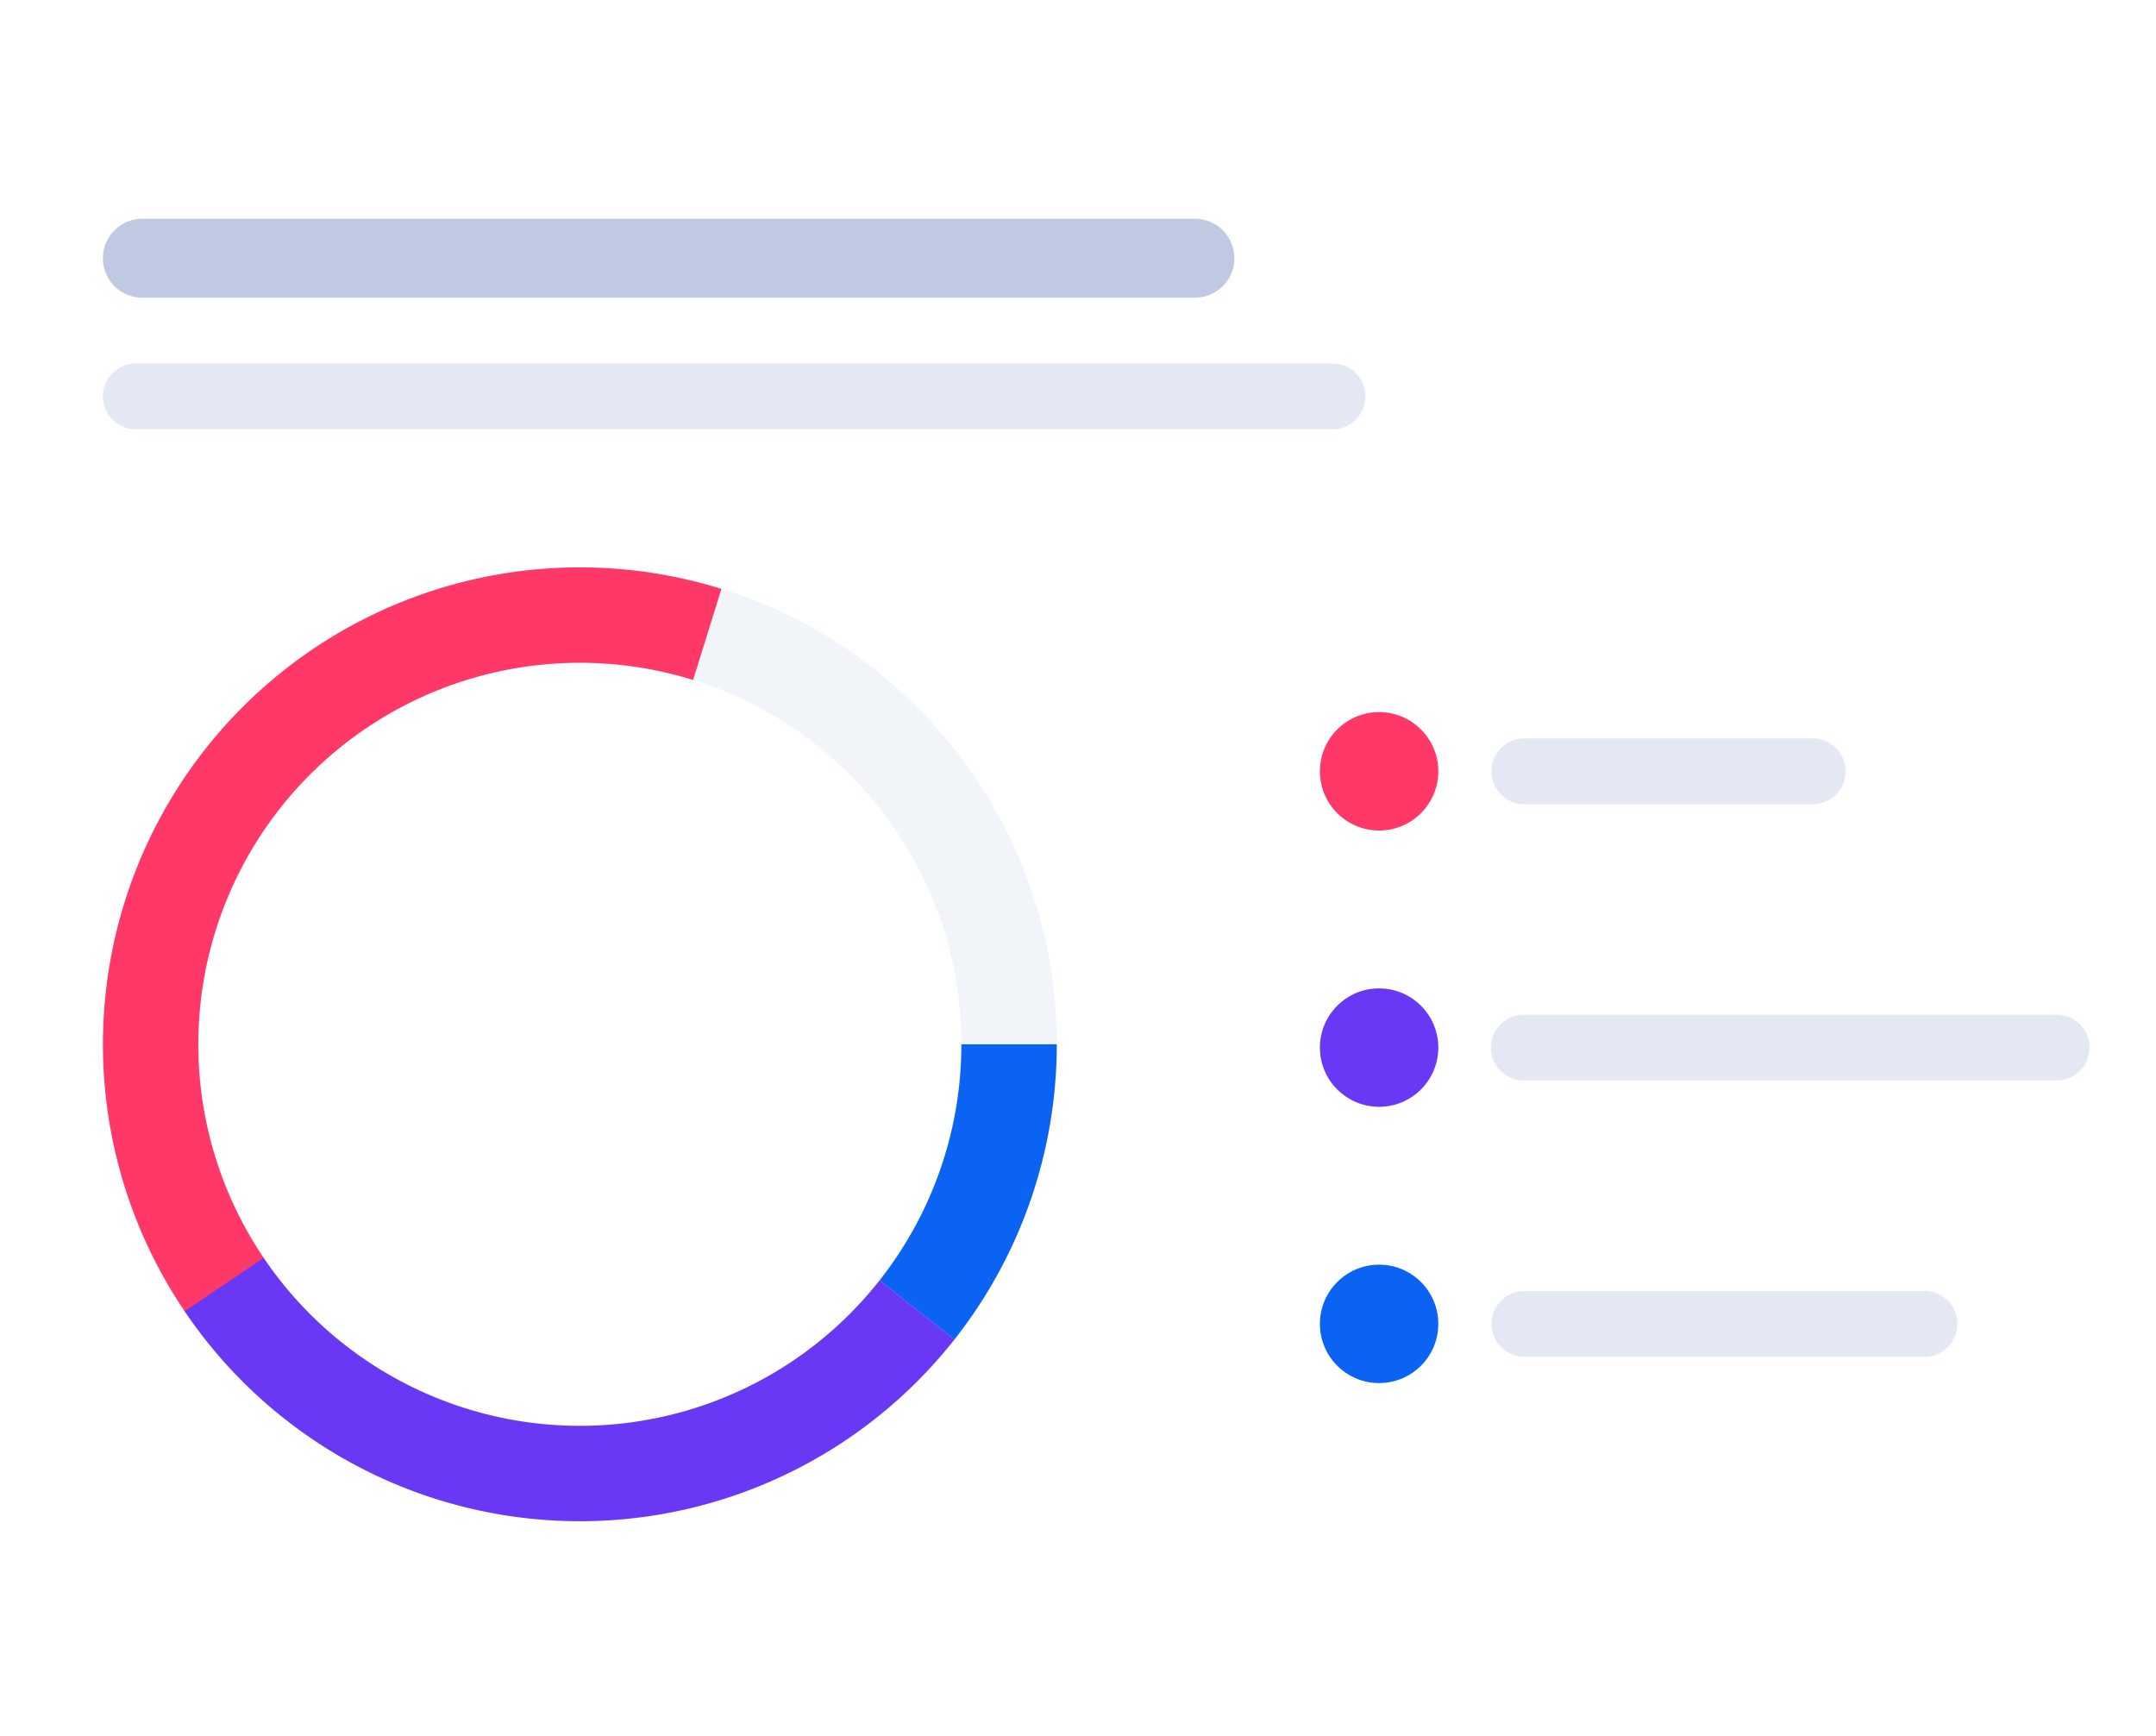<svg width="375" height="302" fill="none" xmlns="http://www.w3.org/2000/svg"><g clip-path="url(#clip0)"><path fill="#fff" d="M0 0h375v301.015H0z"/><g filter="url(#filter0_d)"><path d="M379.905-2H.297C-11.465-2-21 7.535-21 19.297v262.902c0 11.762 9.535 21.296 21.297 21.296h379.608c11.762 0 21.296-9.534 21.296-21.296V19.297C401.201 7.535 391.667-2 379.905-2z" fill="#fff" fill-opacity=".01"/></g><path d="M379.905-2H.297C-11.465-2-21 7.535-21 19.297v262.902c0 11.762 9.535 21.296 21.297 21.296h379.608c11.762 0 21.296-9.534 21.296-21.296V19.297C401.201 7.535 391.667-2 379.905-2z" fill="#fff"/><path d="M379.905-1.696H.297c-11.594 0-20.993 9.399-20.993 20.993v262.902c0 11.594 9.399 20.993 20.993 20.993h379.608c11.594 0 20.993-9.399 20.993-20.993V19.297c0-11.594-9.399-20.993-20.993-20.993z" stroke="#C5CCD8" stroke-opacity=".3" stroke-width=".608"/><path d="M231.863 63.218H23.623a5.721 5.721 0 000 11.442h208.24a5.722 5.722 0 000-11.442z" fill="#E4E8F4"/><path d="M207.835 38.046H24.767a6.865 6.865 0 100 13.73h183.068a6.865 6.865 0 100-13.73z" fill="#C0C9E2"/><path d="M183.808 181.64c0 45.814-37.139 82.953-82.953 82.953s-82.953-37.139-82.953-82.953 37.139-82.952 82.953-82.952 82.953 37.138 82.953 82.952zm-149.315 0c0 36.652 29.71 66.363 66.362 66.363 36.651 0 66.362-29.711 66.362-66.363 0-36.651-29.711-66.362-66.362-66.362-36.651 0-66.362 29.711-66.362 66.362z" fill="#F1F4F8"/><path d="M183.808 181.64a82.954 82.954 0 01-17.798 51.342l-13.031-10.269a66.36 66.36 0 0014.238-41.073h16.591z" fill="#0B63F4"/><path d="M166.015 232.976a82.96 82.96 0 01-105.607 21.088A82.962 82.962 0 0131.95 227.83l13.782-9.238a66.364 66.364 0 0082.942 23.298 66.344 66.344 0 0024.308-19.182l13.033 10.268z" fill="#6938F5"/><path d="M32.112 228.068a82.954 82.954 0 0193.366-125.642l-4.925 15.843a66.368 66.368 0 00-72.964 23.79 66.36 66.36 0 00-1.729 76.724l-13.748 9.285z" fill="#FF3868"/><path d="M315.388 128.436h-50.344a5.722 5.722 0 000 11.442h50.344a5.722 5.722 0 000-11.442zm42.335 48.056h-92.679a5.72 5.72 0 100 11.441h92.679a5.72 5.72 0 000-11.441zm-22.884 48.055h-69.795a5.722 5.722 0 000 11.442h69.795a5.722 5.722 0 000-11.442z" fill="#E4E8F4"/><path d="M239.872 144.455c5.688 0 10.298-4.61 10.298-10.298s-4.61-10.298-10.298-10.298-10.297 4.61-10.297 10.298 4.609 10.298 10.297 10.298z" fill="#FF3868"/><path d="M239.872 192.51c5.688 0 10.298-4.61 10.298-10.298 0-5.687-4.61-10.297-10.298-10.297s-10.297 4.61-10.297 10.297c0 5.688 4.609 10.298 10.297 10.298z" fill="#6938F5"/><path d="M239.872 240.565c5.688 0 10.298-4.609 10.298-10.297 0-5.688-4.61-10.298-10.298-10.298s-10.297 4.61-10.297 10.298 4.609 10.297 10.297 10.297z" fill="#0B63F4"/></g><defs><clipPath id="clip0"><path fill="#fff" d="M0 0h375v301.015H0z"/></clipPath><filter id="filter0_d" x="-94.227" y="-52.344" width="591.539" height="474.833" filterUnits="userSpaceOnUse" color-interpolation-filters="sRGB"><feFlood flood-opacity="0" result="BackgroundImageFix"/><feColorMatrix in="SourceAlpha" values="0 0 0 0 0 0 0 0 0 0 0 0 0 0 0 0 0 0 127 0" result="hardAlpha"/><feOffset dx="11.442" dy="34.325"/><feGaussianBlur stdDeviation="42.334"/><feColorMatrix values="0 0 0 0 0.057 0 0 0 0 0.195 0 0 0 0 0.55 0 0 0 0.25 0"/><feBlend in2="BackgroundImageFix" result="effect1_dropShadow"/><feBlend in="SourceGraphic" in2="effect1_dropShadow" result="shape"/></filter></defs></svg>